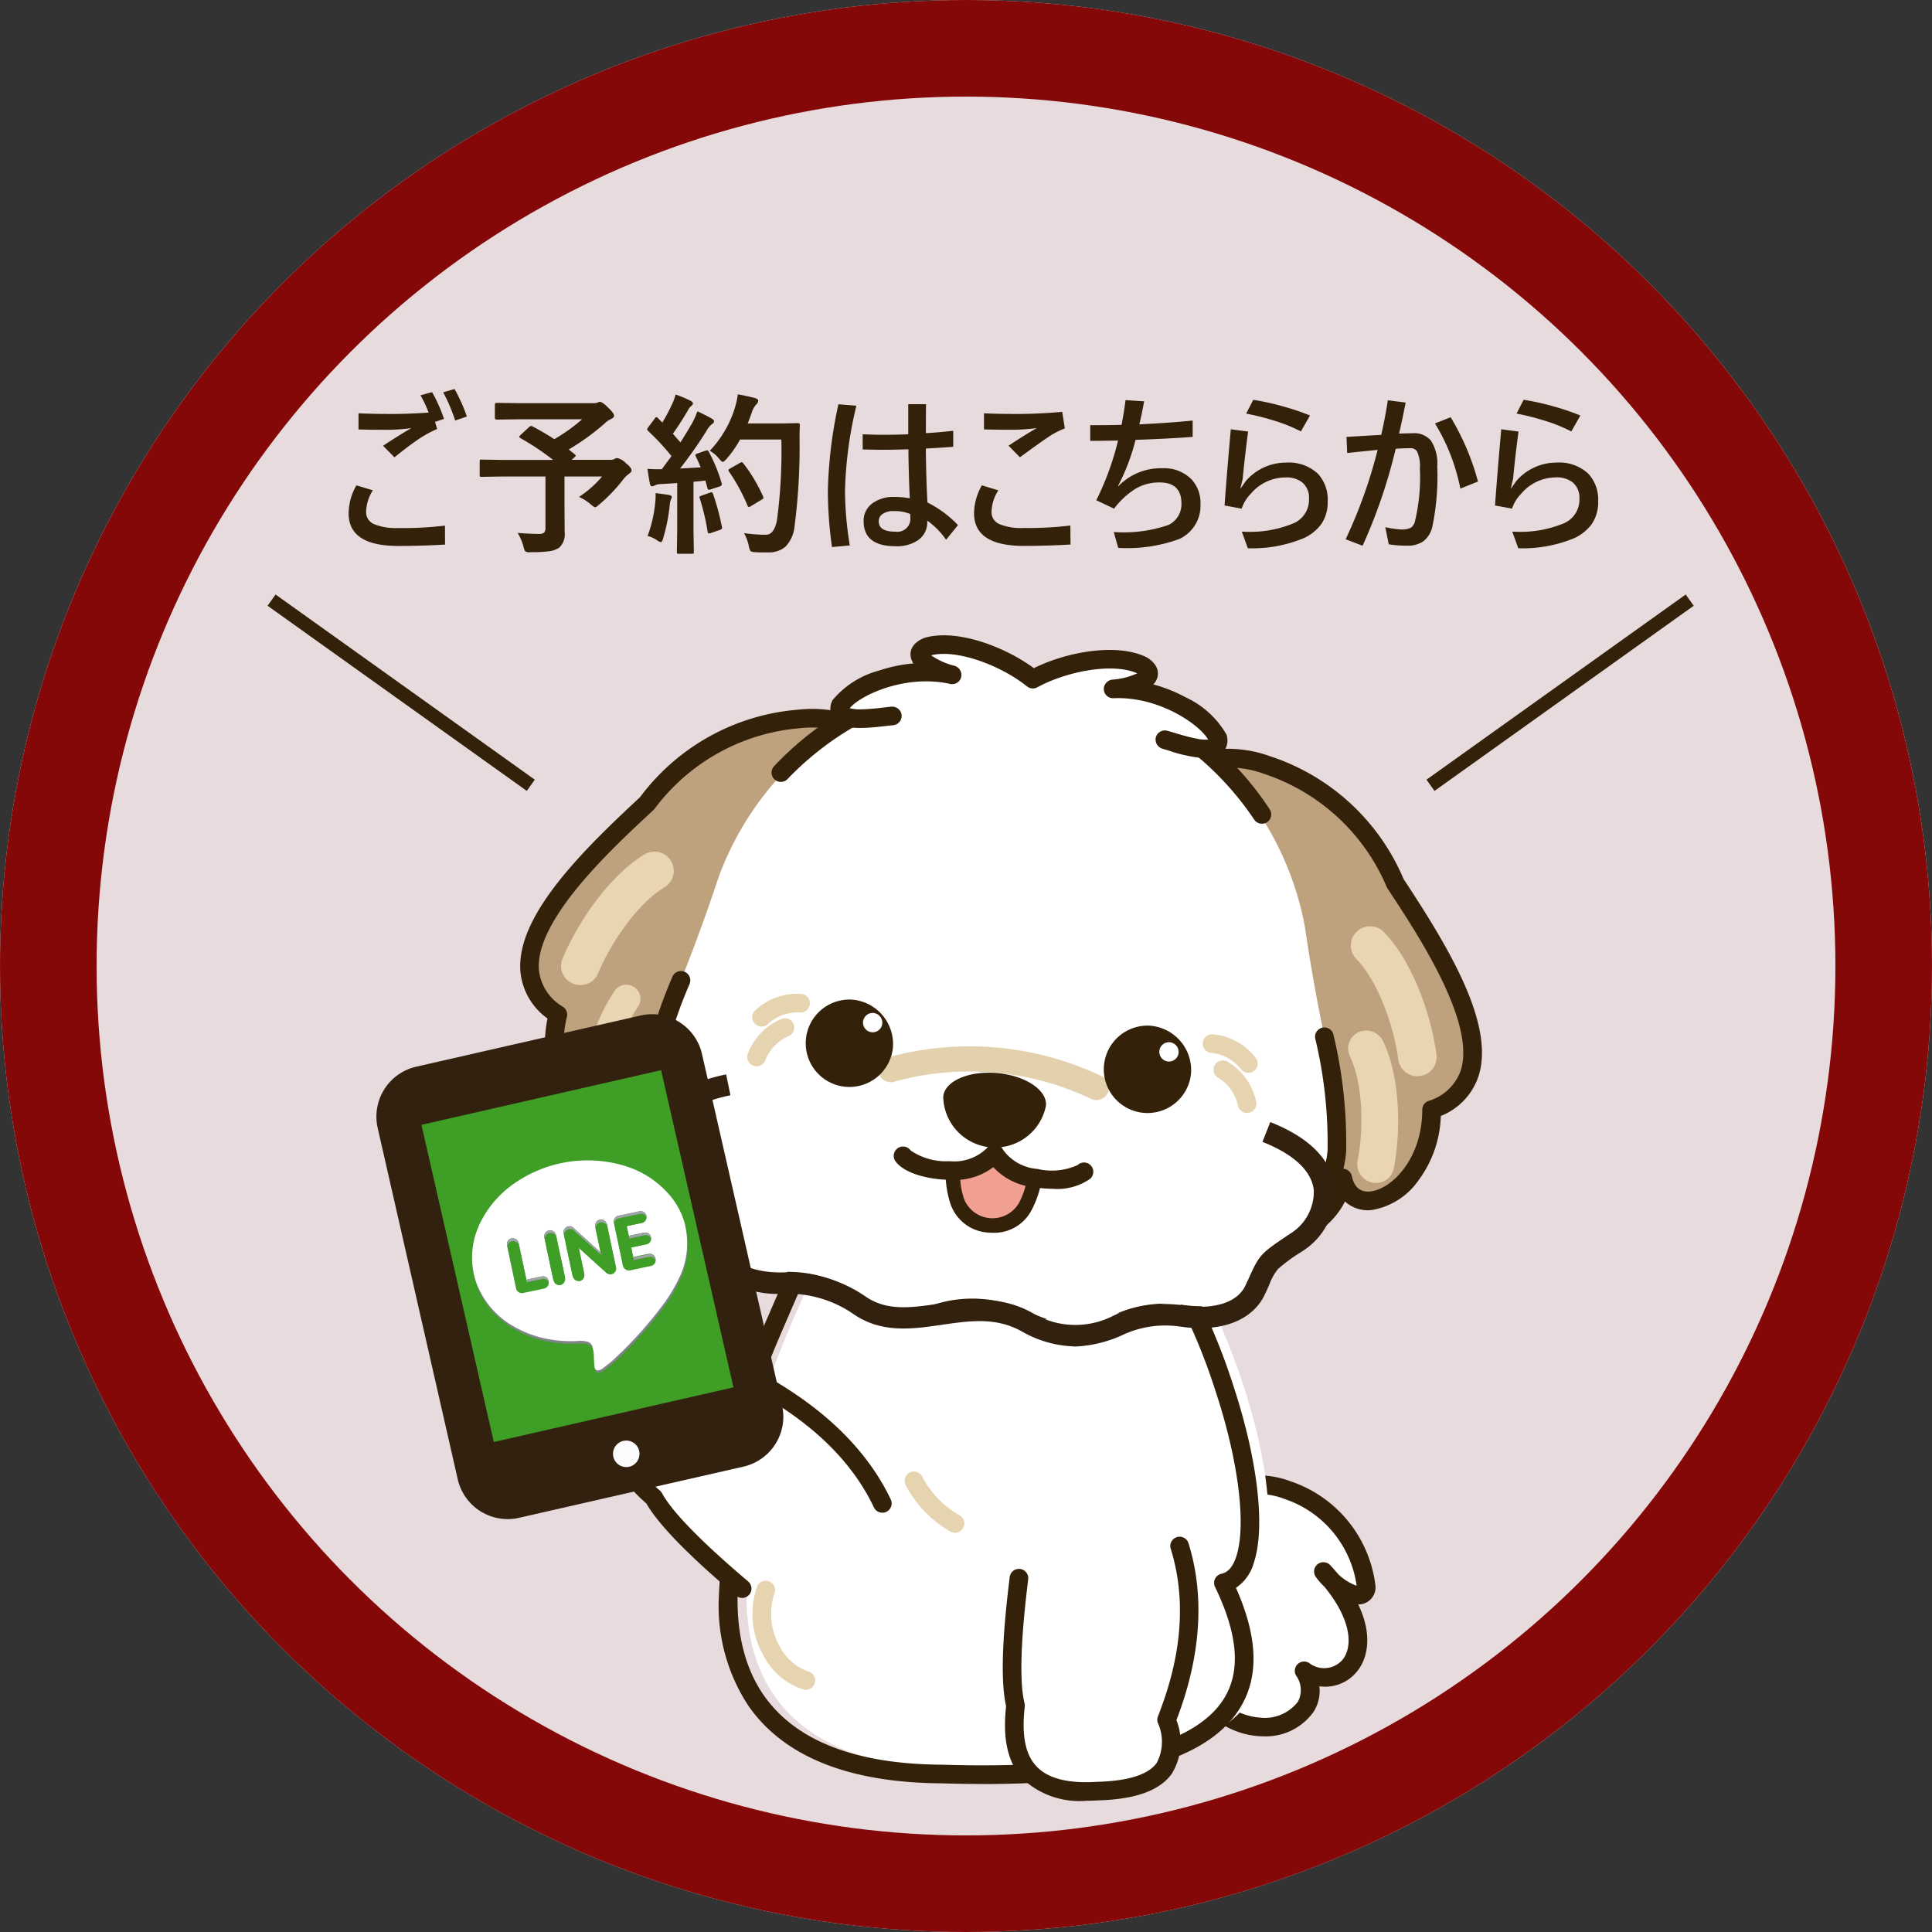 <svg id="reserve" xmlns="http://www.w3.org/2000/svg" xmlns:xlink="http://www.w3.org/1999/xlink" width="140" height="140" viewBox="0 0 140 140">
  <rect x="0" y="0" width="140" height="140" fill="#333333" stroke="none"/>
  <defs>
    <clipPath id="clip-path">
      <rect id="長方形_1561" data-name="長方形 1561" width="80.11" height="84.46" fill="none"/>
    </clipPath>
  </defs>
  <g id="楕円形_9" data-name="楕円形 9" fill="#e8dbde" stroke="#850808" stroke-width="7">
    <circle cx="70" cy="70" r="70" stroke="none"/>
    <circle cx="70" cy="70" r="66.5" fill="none"/>
  </g>
  <g id="グループ_802" data-name="グループ 802" transform="translate(27.275 41.937)">
    <g id="グループ_797" data-name="グループ 797" transform="translate(0 4.097)" clip-path="url(#clip-path)">
      <path id="パス_4146" data-name="パス 4146" d="M656.495,679.221c3.215-3.215,10.563-.89,11.627,5.731.093,1.788-2.306.21-3.075-.908,5.031,5.381,1.4,9.014-1.4,7.2,2.306,3.913-5.031,6.359-7.617.909" transform="translate(-596.424 -616.205)" fill="#fff"/>
      <path id="パス_4147" data-name="パス 4147" d="M653.93,689.252q-.137,0-.275-.007a5.816,5.816,0,0,1-4.985-3.544.675.675,0,0,1,1.219-.578,4.466,4.466,0,0,0,3.834,2.775,3.013,3.013,0,0,0,2.722-1.149,1.789,1.789,0,0,0-.13-1.9.675.675,0,0,1,.949-.908,1.764,1.764,0,0,0,2.4-.216c.8-.957.665-2.933-1.306-5.322a4.831,4.831,0,0,1-.62-.712.675.675,0,0,1,1.049-.843q.31.332.58.656a3.788,3.788,0,0,0,1.33.836c0-.016,0-.034,0-.054a7.766,7.766,0,0,0-5.2-6.226,5.159,5.159,0,0,0-5.277.9.675.675,0,0,1-.954-.954,6.488,6.488,0,0,1,6.647-1.233,9.113,9.113,0,0,1,6.123,7.334.647.647,0,0,1,.008.072,1.238,1.238,0,0,1-1.226,1.516h0c1.05,2.176.713,3.907-.114,4.893a2.953,2.953,0,0,1-2.7,1.038,2.825,2.825,0,0,1-.4,1.821,4.242,4.242,0,0,1-3.67,1.805" transform="translate(-589.672 -609.467)" fill="#342109"/>
      <path id="パス_4148" data-name="パス 4148" d="M302.624,431.51c-3.493,10.388-8.483,16.851-5.614,21.006-4.023,10.974-2.245,21.583,13.6,21.7,22.533.7,24.077-6.348,20.459-13.85,4.616-.923.584-19.342-8.273-29.152" transform="translate(-268.355 -392.031)" fill="#fff"/>
      <path id="パス_4149" data-name="パス 4149" d="M292.219,471.857q-1.467,0-3.049-.049c-6.709-.05-11.405-1.945-13.961-5.633a13.172,13.172,0,0,1-2.133-7.81,27.533,27.533,0,0,1,1.761-8.846c-1.864-3.1-.124-7.1,2.254-12.581,1.109-2.553,2.365-5.446,3.468-8.725a.675.675,0,0,1,1.279.43c-1.121,3.334-2.39,6.255-3.509,8.832-2.282,5.255-3.931,9.051-2.189,11.575a.674.674,0,0,1,.078.615c-2.412,6.578-2.376,12.167.1,15.74,2.292,3.307,6.622,5.007,12.87,5.052h.016q1.547.049,2.985.048c9.527,0,15.384-1.593,17.433-4.745,1.3-2,1.105-4.674-.588-8.186a.675.675,0,0,1,.475-.955c.463-.093.82-.509,1.061-1.237.754-2.278.157-7.014-1.522-12.065a42.891,42.891,0,0,0-8.181-14.736.675.675,0,0,1,1-.9,44.274,44.274,0,0,1,8.461,15.215c1.791,5.391,2.374,10.339,1.522,12.915a3.227,3.227,0,0,1-1.3,1.831c1.628,3.664,1.693,6.567.2,8.859-2.339,3.6-8.415,5.36-18.535,5.36" transform="translate(-248.263 -388.616)" fill="#342109"/>
      <path id="パス_4150" data-name="パス 4150" d="M212.33,579.566c-2.458-5.174-7.318-7.811-9.132-8.891-1.714-3.687-4.409-2.637-7.3-.108-4.4,3.565-2.616,6.415-.139,8.565,1.213,2.24,5.425,5.746,6.415,6.606" transform="translate(-175.659 -516.643)" fill="#fff"/>
      <path id="パス_4151" data-name="パス 4151" d="M187.872,564.029q.385-.374.841-.744c2.224-1.943,3.965-2.7,5.479-2.379a4.2,4.2,0,0,1,2.775,2.527l.153.09c1.993,1.171,6.659,3.915,9.069,8.988a.675.675,0,0,1-1.219.579c-2.232-4.7-6.488-7.2-8.534-8.4l-.333-.2a.675.675,0,0,1-.267-.3c-.534-1.149-1.181-1.81-1.923-1.968-1.051-.222-2.465.459-4.32,2.083l-.019.016c-1.594,1.292-2.413,2.553-2.433,3.747s.714,2.4,2.311,3.785a.677.677,0,0,1,.151.188c1.053,1.945,4.741,5.11,5.953,6.15l.311.268a.675.675,0,0,1-.885,1.019l-.306-.263c-1.368-1.174-4.966-4.262-6.2-6.422-1.2-1.052-2.721-2.665-2.686-4.748a5.857,5.857,0,0,1,2.081-4.02" transform="translate(-168.909 -509.876)" fill="#342109"/>
      <path id="パス_4152" data-name="パス 4152" d="M519.116,726.49c1.7,5.471-.178,10.561-.947,12.581,1.237,3.873-1.207,5.072-5.046,5.169-5.65.356-6.27-2.948-5.9-6.207-.625-2.469.1-7.9.245-9.206" transform="translate(-460.904 -660.48)" fill="#fff"/>
      <path id="パス_4153" data-name="パス 4153" d="M505.6,738.186a6.044,6.044,0,0,1-4.556-1.552c-1.436-1.509-1.408-3.728-1.24-5.312-.556-2.426,0-7.133.211-8.924.019-.159.035-.293.047-.4a.675.675,0,1,1,1.341.151c-.012.109-.028.246-.048.407-.187,1.586-.757,6.413-.214,8.557a.677.677,0,0,1,.016.241c-.236,2.1.038,3.484.863,4.35s2.279,1.237,4.328,1.108h.026c2.275-.057,3.736-.519,4.343-1.371a3.289,3.289,0,0,0,.077-2.918.673.673,0,0,1,.012-.445c.708-1.859,2.59-6.8.933-12.14a.675.675,0,1,1,1.289-.4c1.727,5.571-.13,10.823-.879,12.8a4.377,4.377,0,0,1-.334,3.881c-.876,1.232-2.642,1.866-5.4,1.938q-.423.026-.821.026" transform="translate(-454.174 -653.727)" fill="#342109"/>
      <path id="パス_4154" data-name="パス 4154" d="M303.777,762.145a.674.674,0,0,1-.164-.02,4.978,4.978,0,0,1-2.943-2.522,6.058,6.058,0,0,1-.45-4.881.675.675,0,1,1,1.28.427,4.74,4.74,0,0,0,.353,3.8,3.737,3.737,0,0,0,2.087,1.862.675.675,0,0,1-.163,1.329" transform="translate(-272.653 -685.727)" fill="#e6d3b0"/>
      <path id="パス_4155" data-name="パス 4155" d="M425.047,671.6a.67.67,0,0,1-.339-.092,8.3,8.3,0,0,1-3.246-3.382.675.675,0,1,1,1.245-.519,6.939,6.939,0,0,0,2.681,2.736.675.675,0,0,1-.34,1.258" transform="translate(-383.12 -606.566)" fill="#e6d3b0"/>
      <path id="パス_4156" data-name="パス 4156" d="M148.677,69.035c-4.45-5.044-14.156-2.084-18.044,3.559-4.768,4.417-12.137,11.447-6.456,15.3-1.413,5.77,3.476,9.687,5.08,6.338-.5,4.526,6.642,9.405,10.782-.15" transform="translate(-111.022 -60.413)" fill="#bea27e"/>
      <path id="パス_4157" data-name="パス 4157" d="M127.905,93.467a4.873,4.873,0,0,1-1.931-.122,5.8,5.8,0,0,1-4.033-4.24,2.441,2.441,0,0,1-2.067.125,5.17,5.17,0,0,1-2.754-2.906,8.224,8.224,0,0,1-.447-4.887,4.705,4.705,0,0,1-1.967-3.431c-.3-3.932,4.306-8.564,8.664-12.6A15.858,15.858,0,0,1,134.9,59.052a9.032,9.032,0,0,1,7.532,2.79.675.675,0,0,1-1.012.893,7.731,7.731,0,0,0-6.439-2.336,14.634,14.634,0,0,0-10.544,5.831.671.671,0,0,1-.1.112c-2.993,2.773-8.564,7.933-8.29,11.563a3.526,3.526,0,0,0,1.755,2.689.675.675,0,0,1,.276.719c-.848,3.46.79,6.127,2.246,6.648a1.172,1.172,0,0,0,1.57-.762.675.675,0,0,1,1.279.366,4.385,4.385,0,0,0,3.143,4.476c2.391.636,4.705-1.175,6.349-4.97a.675.675,0,0,1,1.238.536,10.982,10.982,0,0,1-3.757,4.991,5.469,5.469,0,0,1-2.246.868" transform="translate(-104.272 -53.666)" fill="#342109"/>
      <path id="パス_4158" data-name="パス 4158" d="M628.939,99.437c5.521-3.842,14.246,1.339,16.682,7.744,3.582,5.423,9.069,14,2.634,16.4,0,5.94-5.678,8.583-6.44,4.95-.585,4.517-8.686,7.558-10.438-2.707" transform="translate(-571.792 -89.206)" fill="#bea27e"/>
      <path id="パス_4159" data-name="パス 4159" d="M629.208,126.589a5.246,5.246,0,0,1-2.783-1.618,10.982,10.982,0,0,1-2.464-5.74.675.675,0,0,1,1.33-.227c.7,4.076,2.513,6.384,4.987,6.336a4.386,4.386,0,0,0,4.117-3.6.675.675,0,0,1,1.329-.052c.171.814.623,1.188,1.344,1.113,1.538-.16,3.762-2.362,3.761-5.924a.674.674,0,0,1,.439-.632,3.526,3.526,0,0,0,2.343-2.195c1.129-3.461-3.057-9.8-5.3-13.2a.683.683,0,0,1-.068-.132,14.636,14.636,0,0,0-8.856-8.169,7.732,7.732,0,0,0-6.81.739.675.675,0,0,1-.771-1.108,9.03,9.03,0,0,1,7.979-.921,15.857,15.857,0,0,1,9.692,8.908c3.274,4.96,6.644,10.553,5.422,14.3a4.705,4.705,0,0,1-2.726,2.866,8.224,8.224,0,0,1-1.6,4.64,5.17,5.17,0,0,1-3.365,2.169,2.441,2.441,0,0,1-1.978-.613,5.8,5.8,0,0,1-4.924,3.16,4.947,4.947,0,0,1-1.1-.1" transform="translate(-565.041 -82.499)" fill="#342109"/>
      <path id="パス_4160" data-name="パス 4160" d="M265.933,59.368q-.819-3.916-1.4-7.886a22.1,22.1,0,0,0-42.493-3.718q-1.258,3.807-2.744,7.523a32.952,32.952,0,0,0-2.324,7.99c-.653,7.459,9.979,14.483,23.748,15.687S266.182,75.1,266.834,67.64a32.959,32.959,0,0,0-.9-8.273" transform="translate(-197.235 -30.258)" fill="#fff"/>
      <path id="パス_4161" data-name="パス 4161" d="M350.843,37.147a.674.674,0,0,1-.566-.306,21.769,21.769,0,0,0-33.786-2.956.675.675,0,1,1-.985-.922,22.544,22.544,0,0,1,8.311-5.582,23.431,23.431,0,0,1,20.376,1.783,22.544,22.544,0,0,1,7.215,6.941.675.675,0,0,1-.565,1.043" transform="translate(-286.673 -23.491)" fill="#342109"/>
      <path id="パス_4162" data-name="パス 4162" d="M238.008,293.255c-1.348,0-2.717-.06-4.1-.18-6.769-.592-13.017-2.584-17.595-5.607-4.7-3.106-7.1-6.945-6.766-10.811a33.675,33.675,0,0,1,2.37-8.182.675.675,0,1,1,1.253.5,32.422,32.422,0,0,0-2.278,7.8c-.293,3.35,1.9,6.747,6.166,9.567,4.393,2.9,10.42,4.816,16.969,5.389s12.816-.266,17.647-2.361c4.694-2.036,7.44-5,7.734-8.351a32.421,32.421,0,0,0-.889-8.076.675.675,0,1,1,1.321-.276,33.672,33.672,0,0,1,.913,8.47c-.338,3.866-3.371,7.229-8.541,9.472a36.188,36.188,0,0,1-14.2,2.647" transform="translate(-190.481 -243.694)" fill="#342109"/>
      <path id="パス_4163" data-name="パス 4163" d="M230.68,349.576c-6.158,1.257-5.644,5.363-3.612,7.42a9.4,9.4,0,0,1,2.446,4.1c.428,1.572,2.063,2.936,5.227,2.848a9.172,9.172,0,0,1,5.4,1.576,7.141,7.141,0,0,0,5.834.68,9.166,9.166,0,0,1,6.374.588c2.668,1.261,4.535,1.182,5.66.58a8.96,8.96,0,0,1,5.542-1.042c2.957.442,4.678-.533,5.315-1.9.989-2.118.643-1.86,2.985-3.443,2.417-1.634,3.744-5.661-2.177-8" transform="translate(-205.182 -317.813)" fill="#fff"/>
      <path id="パス_4164" data-name="パス 4164" d="M248.047,369.885a8.076,8.076,0,0,1-3.791-1.063l-.022-.012c-1.876-1.064-3.791-.785-5.819-.491-2.156.313-4.386.637-6.447-.812a8.333,8.333,0,0,0-4.94-1.44,7.288,7.288,0,0,1-4.065-.915,4.221,4.221,0,0,1-1.929-2.5,8.672,8.672,0,0,0-2.25-3.76,4.984,4.984,0,0,1-1.425-4.88c.4-1.328,1.674-3.072,5.432-3.84l.309,1.513c-2.385.487-3.859,1.447-4.263,2.775a3.545,3.545,0,0,0,1.046,3.345,10.216,10.216,0,0,1,2.642,4.44c.407,1.494,2.075,2.347,4.46,2.279a9.9,9.9,0,0,1,5.856,1.709l.012.008c1.56,1.1,3.312.845,5.342.551,2.09-.3,4.458-.647,6.791.669a6.014,6.014,0,0,0,5.9.181,8.791,8.791,0,0,1,5.053-.727c2.23.331,3.909-.215,4.491-1.461.12-.258.221-.481.309-.675.71-1.571.87-1.68,2.829-3l.114-.077a3.564,3.564,0,0,0,1.692-3.138c-.153-1.391-1.439-2.6-3.72-3.5l.567-1.437c3.6,1.42,4.535,3.378,4.688,4.77a5.068,5.068,0,0,1-2.362,4.586l-.114.077a11.735,11.735,0,0,0-1.647,1.211,3.8,3.8,0,0,0-.64,1.149c-.09.2-.193.428-.317.693-.888,1.9-3.179,2.775-6.129,2.334l-.02,0a7.3,7.3,0,0,0-4.244.648,9.2,9.2,0,0,1-3.391.8" transform="translate(-197.446 -318.352)" fill="#32210f"/>
      <path id="パス_4165" data-name="パス 4165" d="M416.174,331.592a.906.906,0,0,1-.443-.116,20.525,20.525,0,0,0-14.143-1.237.911.911,0,1,1-.6-1.72,22.283,22.283,0,0,1,15.631,1.367.911.911,0,0,1-.445,1.706" transform="translate(-363.998 -297.908)" fill="#e3d1ad"/>
      <path id="パス_4166" data-name="パス 4166" d="M586.378,314.813a3.167,3.167,0,1,1-2.942-3.492,3.23,3.23,0,0,1,2.942,3.492" transform="translate(-527.35 -283.028)" fill="#342109"/>
      <path id="パス_4167" data-name="パス 4167" d="M348.648,294.014a3.167,3.167,0,1,1-2.942-3.491,3.23,3.23,0,0,1,2.942,3.491" transform="translate(-311.22 -264.119)" fill="#342109"/>
      <path id="パス_4168" data-name="パス 4168" d="M303.847,287.026a.673.673,0,0,1-.472.105,3.143,3.143,0,0,0-2.239.818.675.675,0,1,1-.929-.978,4.412,4.412,0,0,1,3.366-1.175.675.675,0,0,1,.274,1.23" transform="translate(-272.738 -259.801)" fill="#e6d3b0"/>
      <path id="パス_4169" data-name="パス 4169" d="M296.821,308.747a.675.675,0,0,1-1.007-.794,4.412,4.412,0,0,1,2.5-2.547.675.675,0,0,1,.415,1.284,3.142,3.142,0,0,0-1.644,1.727.672.672,0,0,1-.26.33" transform="translate(-268.898 -277.627)" fill="#e6d3b0"/>
      <path id="パス_4170" data-name="パス 4170" d="M659.333,319.5a.675.675,0,0,1,.37-1.243,4.413,4.413,0,0,1,3.141,1.688.675.675,0,1,1-1.071.82,3.143,3.143,0,0,0-2.084-1.159.67.67,0,0,1-.356-.106" transform="translate(-599.141 -289.343)" fill="#e6d3b0"/>
      <path id="パス_4171" data-name="パス 4171" d="M670.145,342.989a.673.673,0,0,1-.3-.439,3.144,3.144,0,0,0-1.353-1.963.675.675,0,1,1,.611-1.2,4.415,4.415,0,0,1,2.066,2.906.675.675,0,0,1-1.025.7" transform="translate(-607.417 -308.481)" fill="#e6d3b0"/>
      <path id="パス_4172" data-name="パス 4172" d="M465.857,414.786c-.151,1.724-.785,4.325-3.355,4.1-2.6-.227-2.742-2.9-2.591-4.621l2.449-.266.6-.283.571.393Z" transform="translate(-418.085 -376.126)" fill="#f19f90"/>
      <path id="パス_4173" data-name="パス 4173" d="M457.547,414.167q-.171,0-.348-.015a3.075,3.075,0,0,1-2.773-2.088,7.164,7.164,0,0,1-.3-3.1.526.526,0,0,1,.467-.477l2.361-.256.518-.245a.525.525,0,0,1,.522.042l.5.345,2.247.653a.526.526,0,0,1,.377.551,7.1,7.1,0,0,1-.842,3,3.047,3.047,0,0,1-2.734,1.59m-2.4-4.685a5.642,5.642,0,0,0,.262,2.212,2.217,2.217,0,0,0,3.967.346,5.69,5.69,0,0,0,.651-2.131l-1.9-.553a.526.526,0,0,1-.151-.072l-.322-.221-.325.154a.524.524,0,0,1-.168.047Z" transform="translate(-412.828 -370.868)" fill="#342109"/>
      <path id="パス_4174" data-name="パス 4174" d="M420.288,398.248l-.116,1.33c.807,1.057,5.092,1.749,6.589-.157l.125-1.423" transform="translate(-381.995 -361.835)" fill="#fff"/>
      <path id="パス_4175" data-name="パス 4175" d="M493.234,397.366l-.13,1.484c1.143,2.137,5.483,2.2,6.461,1.3l.138-1.576" transform="translate(-448.3 -361.261)" fill="#fff"/>
      <path id="パス_4176" data-name="パス 4176" d="M416.818,408.779h-.055c-1.394-.01-3.2-.422-3.877-1.306a.675.675,0,1,1,1.072-.819,4.534,4.534,0,0,0,2.813.776,3.393,3.393,0,0,0,2.708-.94.675.675,0,1,1,1.061.833,4.583,4.583,0,0,1-3.723,1.456" transform="translate(-375.244 -369.32)" fill="#342109"/>
      <path id="パス_4177" data-name="パス 4177" d="M490.591,409.463a8.3,8.3,0,0,1-1.365-.113,4.611,4.611,0,0,1-3.468-2.09.675.675,0,0,1,1.19-.636,3.389,3.389,0,0,0,2.5,1.4,4.535,4.535,0,0,0,2.906-.276.675.675,0,1,1,.914.993,4.163,4.163,0,0,1-2.68.726" transform="translate(-441.548 -369.353)" fill="#342109"/>
      <path id="パス_4178" data-name="パス 4178" d="M459.447,351.2a3.758,3.758,0,0,1-7.445-.651c.1-1.124,1.845-1.889,3.9-1.71s3.643,1.237,3.545,2.361" transform="translate(-410.928 -317.115)" fill="#342109"/>
      <path id="パス_4179" data-name="パス 4179" d="M393.045,14.336c1.272.358,4.094,1.376,3.835-.129h0c-.546-1.33-3.853-3.67-7.479-3.558,0,0-.005-.005,0-.006,1.385-.139,3.376-.817,2.012-1.691h0c-1.962-.951-5.629-.272-7.929.992h0c-2.045-1.644-5.538-2.95-7.636-2.354h0c-1.5.623.348,1.638,1.688,2.015,0,0,0,.006,0,.005-3.552-.74-7.215.99-7.983,2.205h0c-.516,1.437,2.439.925,3.754.793" transform="translate(-335.912 -6.767)" fill="#fff"/>
      <path id="パス_4180" data-name="パス 4180" d="M389.275,8.915a10.443,10.443,0,0,1-2.7-.563c-.155-.046-.3-.09-.429-.126a.7.7,0,0,1-.5-.818.675.675,0,0,1,.838-.488c.142.04.3.088.477.14.489.146,1.1.327,1.632.428a2.883,2.883,0,0,0,.844.068,0,0,0,0,0,0-.005c-.625-1.084-3.561-3.138-6.859-2.991a.673.673,0,0,1-.7-.658.693.693,0,0,1,.643-.69,5.225,5.225,0,0,0,1.773-.451,0,0,0,0,0,0-.006c-1.783-.795-5.152-.128-7.231,1.015a.674.674,0,0,1-.748-.065c-1.848-1.486-5.05-2.728-6.945-2.255a0,0,0,0,0,0,.006,5.223,5.223,0,0,0,1.667.751.694.694,0,0,1,.514.792.675.675,0,0,1-.808.525c-3.221-.715-6.471.8-7.274,1.755a0,0,0,0,0,0,.006,2.881,2.881,0,0,0,.843.08c.545-.006,1.175-.079,1.681-.138.17-.02.327-.038.468-.052a.691.691,0,0,1,.753.523.675.675,0,0,1-.591.817c-.141.014-.3.033-.473.053-1.792.208-3.212.305-3.83-.473a1.268,1.268,0,0,1-.153-1.272.675.675,0,0,1,.064-.132,6.583,6.583,0,0,1,3.348-2.131,11.081,11.081,0,0,1,2.5-.523,0,0,0,0,0,0-.005,1.187,1.187,0,0,1-.206-.577c-.021-.308.076-.88.969-1.252a.7.7,0,0,1,.077-.027c2.263-.643,5.685.586,7.89,2.206h0c2.452-1.212,6.034-1.828,8.152-.8a.7.7,0,0,1,.072.04c.815.522.811,1.1.737,1.4a1.19,1.19,0,0,1-.3.533,0,0,0,0,0,0,.005,11.081,11.081,0,0,1,2.367.949,6.585,6.585,0,0,1,2.927,2.679.671.671,0,0,1,.041.142,1.267,1.267,0,0,1-.372,1.226,1.674,1.674,0,0,1-1.155.364" transform="translate(-329.168 0.001)" fill="#342109"/>
      <path id="パス_4181" data-name="パス 4181" d="M376.908,58.932" transform="translate(-342.661 -53.577)" fill="#342109"/>
      <path id="パス_4182" data-name="パス 4182" d="M147.278,180.719a1.388,1.388,0,0,1,.093-.721c1.068-2.586,3.407-6.067,6.016-7.6A1.395,1.395,0,0,1,154.8,174.8c-1.963,1.153-3.926,4.022-4.851,6.259a1.4,1.4,0,0,1-2.672-.344" transform="translate(-133.884 -156.559)" fill="#ead5b2"/>
      <path id="パス_4183" data-name="パス 4183" d="M166.427,286.323a1.02,1.02,0,0,1-.12-.52,12.612,12.612,0,0,1,2.205-6.771,1.025,1.025,0,0,1,1.587,1.3,10.539,10.539,0,0,0-1.744,5.55,1.025,1.025,0,0,1-1.928.444" transform="translate(-151.195 -253.336)" fill="#ead5b2"/>
      <path id="パス_4184" data-name="パス 4184" d="M783.05,241.894a1.392,1.392,0,0,0,.1-.72c-.358-2.775-1.71-6.744-3.831-8.9a1.395,1.395,0,0,0-1.99,1.955c1.6,1.625,2.744,4.905,3.054,7.306a1.4,1.4,0,0,0,2.669.363" transform="translate(-706.334 -210.786)" fill="#ead5b2"/>
      <path id="パス_4185" data-name="パス 4185" d="M777.982,325.847a1.287,1.287,0,0,0,.307-.615c.517-2.606.5-6.6-.772-9.227a1.358,1.358,0,0,0-1.783-.653,1.306,1.306,0,0,0-.614,1.764c.954,1.973,1,5.288.553,7.543a1.364,1.364,0,0,0,1.051,1.586,1.311,1.311,0,0,0,1.259-.4" transform="translate(-704.568 -286.588)" fill="#ead5b2"/>
      <path id="パス_4186" data-name="パス 4186" d="M625.833,325.313a.7.7,0,1,1-.648-.769.712.712,0,0,1,.648.769" transform="translate(-567.702 -295.054)" fill="#fff"/>
      <path id="パス_4187" data-name="パス 4187" d="M389.516,301.969a.7.7,0,1,1-.648-.769.712.712,0,0,1,.648.769" transform="translate(-352.857 -273.83)" fill="#fff"/>
    </g>
    <g id="グループ_799" data-name="グループ 799" clip-path="url(#clip-path)">
      <path id="パス_4188" data-name="パス 4188" d="M19.144,347.412,2.888,351.119a3.712,3.712,0,0,0-2.794,4.445l5.8,25.451a3.712,3.712,0,0,0,4.445,2.794L26.6,380.1a3.713,3.713,0,0,0,2.795-4.445l-5.8-25.451a3.713,3.713,0,0,0-4.446-2.794" transform="translate(0 -315.76)" fill="#32210f"/>
      <path id="パス_4189" data-name="パス 4189" d="M189.863,689.222a.96.96,0,1,1,.723-1.15.961.961,0,0,1-.723,1.15" transform="translate(-171.544 -624.873)" fill="#fbfafc"/>
      <rect id="長方形_1562" data-name="長方形 1562" width="17.812" height="23.575" transform="translate(3.265 39.572) rotate(-12.848)" fill="#3e9e26"/>
    </g>
    <g id="グループ_801" data-name="グループ 801" clip-path="url(#clip-path)">
      <path id="パス_4190" data-name="パス 4190" d="M92.128,470.644a5.7,5.7,0,0,1-.382,3.74,11.525,11.525,0,0,1-1.267,2.109,29.165,29.165,0,0,1-3.5,3.879c-.261.245-.552.456-.834.677a.623.623,0,0,1-.225.109c-.2.052-.328-.028-.355-.276-.026-.231-.031-.464-.04-.7a2.643,2.643,0,0,0-.123-.771.49.49,0,0,0-.352-.312,1.928,1.928,0,0,0-.686-.053,8.752,8.752,0,0,1-2.086-.126,7.7,7.7,0,0,1-2.383-.83,6.126,6.126,0,0,1-2.735-2.881,5.155,5.155,0,0,1-.408-1.407,5.693,5.693,0,0,1,.56-3.369,7.443,7.443,0,0,1,2.376-2.757,9.287,9.287,0,0,1,7.923-1.363,6.921,6.921,0,0,1,3.3,2.05,5.318,5.318,0,0,1,1.224,2.277m-7.7,1.657,1.962,1.784a.428.428,0,0,0,.721-.428l-.64-3.023a.621.621,0,0,0-.018-.073.431.431,0,0,0-.348-.31.394.394,0,0,0-.413.178.5.5,0,0,0-.059.4l.354,1.675.029.137c-.04-.033-.062-.049-.082-.067l-1.272-1.157-.607-.554a.42.42,0,0,0-.469-.1.394.394,0,0,0-.257.35.831.831,0,0,0,.019.233q.308,1.47.622,2.939a.763.763,0,0,0,.074.211.429.429,0,0,0,.511.2.457.457,0,0,0,.269-.5c-.075-.369-.156-.737-.234-1.106Zm3.469-1.579L88,470.7c.338-.071.676-.141,1.014-.215a.417.417,0,0,0,.308-.5h0a.412.412,0,0,0-.474-.339l-.012,0q-.776.162-1.551.328a.406.406,0,0,0-.308.484l.667,3.15a.416.416,0,0,0,.483.327q.776-.162,1.551-.328a.423.423,0,0,0,.308-.489.406.406,0,0,0-.449-.358l-.02,0c-.344.066-.683.141-1.025.213l-.116.024-.151-.713.109-.023.993-.21a.422.422,0,0,0,.332-.49.409.409,0,0,0-.45-.363l-.04.006c-.335.065-.669.139-1,.209l-.117.025Zm-7.257,3.911-.029-.137-.537-2.539a.431.431,0,0,0-.5-.352l-.035.007a.426.426,0,0,0-.3.523l0,.012.647,3.056a.6.6,0,0,0,.019.073.424.424,0,0,0,.47.3c.525-.108,1.049-.218,1.572-.333a.432.432,0,0,0,.293-.537.415.415,0,0,0-.021-.057.408.408,0,0,0-.487-.242c-.36.071-.721.15-1.1.229Zm2.471-1.706-.323-1.527a.455.455,0,0,0-.374-.374.435.435,0,0,0-.465.561q.315,1.518.642,3.033a.586.586,0,0,0,.1.22.425.425,0,0,0,.5.132.46.46,0,0,0,.247-.506c-.1-.514-.212-1.026-.321-1.539Z" transform="translate(-69.725 -423.624)" fill="#81848b" fill-rule="evenodd"/>
      <path id="パス_4191" data-name="パス 4191" d="M91.694,468.591a5.705,5.705,0,0,1-.382,3.74,11.528,11.528,0,0,1-1.267,2.109,29.155,29.155,0,0,1-3.5,3.879c-.261.245-.552.456-.834.677a.621.621,0,0,1-.225.109c-.2.052-.328-.028-.355-.276-.026-.231-.031-.464-.04-.7a2.642,2.642,0,0,0-.123-.771.49.49,0,0,0-.352-.312,1.935,1.935,0,0,0-.686-.053,8.734,8.734,0,0,1-2.086-.125,7.7,7.7,0,0,1-2.382-.83,6.126,6.126,0,0,1-2.734-2.88,5.151,5.151,0,0,1-.408-1.407,5.692,5.692,0,0,1,.56-3.369,7.443,7.443,0,0,1,2.376-2.757,9.287,9.287,0,0,1,7.923-1.363,6.919,6.919,0,0,1,3.3,2.05,5.318,5.318,0,0,1,1.224,2.276m-7.7,1.657,1.962,1.784a.428.428,0,0,0,.721-.428l-.64-3.024a.643.643,0,0,0-.018-.073.431.431,0,0,0-.348-.31.394.394,0,0,0-.413.178.5.5,0,0,0-.059.4l.354,1.675.029.137c-.04-.033-.062-.049-.081-.067l-1.272-1.158-.607-.554a.42.42,0,0,0-.469-.1.394.394,0,0,0-.257.35.828.828,0,0,0,.019.233q.308,1.471.622,2.939a.766.766,0,0,0,.074.211.428.428,0,0,0,.511.2.457.457,0,0,0,.269-.5c-.075-.369-.156-.737-.234-1.106Zm3.469-1.578.107-.023c.338-.071.676-.141,1.013-.214a.418.418,0,0,0,.308-.5h0a.412.412,0,0,0-.474-.339l-.012,0q-.776.162-1.551.328a.406.406,0,0,0-.308.484h0l.667,3.15a.416.416,0,0,0,.483.327q.776-.162,1.551-.328a.423.423,0,0,0,.308-.489.406.406,0,0,0-.449-.359l-.02,0c-.344.066-.683.141-1.025.213l-.116.025-.152-.716.108-.023.993-.21a.422.422,0,0,0,.331-.489.409.409,0,0,0-.45-.363l-.04.006c-.335.065-.669.139-1,.209l-.117.025ZM80.2,472.58l-.029-.137-.537-2.539a.431.431,0,0,0-.5-.352l-.035.007a.426.426,0,0,0-.3.523l0,.012.647,3.056a.592.592,0,0,0,.019.073.424.424,0,0,0,.47.3c.525-.108,1.049-.217,1.572-.333a.432.432,0,0,0,.293-.537.425.425,0,0,0-.021-.057.408.408,0,0,0-.487-.242c-.36.071-.721.15-1.1.229Zm2.471-1.706-.323-1.527a.455.455,0,0,0-.374-.374.435.435,0,0,0-.465.561q.315,1.518.642,3.033a.583.583,0,0,0,.1.22.425.425,0,0,0,.5.132.461.461,0,0,0,.247-.507c-.1-.513-.212-1.026-.321-1.539Z" transform="translate(-69.33 -421.759)" fill="#fff" fill-rule="evenodd"/>
      <path id="パス_4192" data-name="パス 4192" d="M150.424,513.331l.161.762c.077.362.155.724.23,1.086a.452.452,0,0,1-.271.5.429.429,0,0,1-.51-.19.737.737,0,0,1-.073-.207q-.308-1.442-.611-2.885a.8.8,0,0,1-.018-.229.392.392,0,0,1,.258-.345.424.424,0,0,1,.468.1l.6.542,1.267,1.133c.02.018.041.033.081.066l-.029-.137-.348-1.644a.481.481,0,0,1,.06-.393.4.4,0,0,1,.413-.176.425.425,0,0,1,.347.3.653.653,0,0,1,.017.071l.628,2.969a.429.429,0,0,1-.722.424Z" transform="translate(-135.763 -464.844)" fill="#3e9e26" fill-rule="evenodd"/>
      <path id="パス_4193" data-name="パス 4193" d="M190.3,505.7l.148.7.117-.025c.334-.071.668-.144,1-.209a.4.4,0,0,1,.482.308.4.4,0,0,1,.007.04.42.42,0,0,1-.334.483l-.993.21-.109.023.148.7.116-.025c.342-.073.682-.147,1.025-.213a.4.4,0,0,1,.464.328c0,.007,0,.014,0,.021a.42.42,0,0,1-.31.482q-.774.167-1.551.328a.412.412,0,0,1-.482-.319l-.654-3.092a.4.4,0,0,1,.309-.476q.776-.167,1.551-.328a.408.408,0,0,1,.482.317l0,.012a.413.413,0,0,1-.31.495c-.337.074-.676.143-1.014.215Z" transform="translate(-172.17 -458.777)" fill="#3e9e26" fill-rule="evenodd"/>
      <path id="パス_4194" data-name="パス 4194" d="M105.578,529.165c.375-.079.736-.158,1.1-.232a.407.407,0,0,1,.485.236.427.427,0,0,1-.273.585c-.523.116-1.047.225-1.572.333a.42.42,0,0,1-.468-.289c-.005-.024-.013-.048-.018-.072l-.635-3a.42.42,0,0,1,.281-.523l.015,0a.427.427,0,0,1,.523.3c0,.011.006.023.008.034l.528,2.493Z" transform="translate(-94.71 -478.373)" fill="#3e9e26" fill-rule="evenodd"/>
      <path id="パス_4195" data-name="パス 4195" d="M135.114,521.74l.32,1.51a.455.455,0,0,1-.248.5.427.427,0,0,1-.5-.128.564.564,0,0,1-.1-.216q-.32-1.488-.63-2.979a.433.433,0,0,1,.467-.553.446.446,0,0,1,.373.367q.159.751.316,1.5" transform="translate(-121.77 -472.634)" fill="#3e9e26" fill-rule="evenodd"/>
      <path id="パス_4196" data-name="パス 4196" d="M106.7,528.917c-.362.073-.723.153-1.1.232l-.029-.137-.528-2.493a.427.427,0,0,0-.5-.344l-.035.008a.42.42,0,0,0-.3.512l0,.015.635,3-.6-2.813a.42.42,0,0,1,.281-.523l.015,0a.427.427,0,0,1,.523.3c0,.011.006.023.008.034l.528,2.493.029.137c.375-.079.736-.158,1.1-.232a.406.406,0,0,1,.484.234.38.38,0,0,0-.039-.185.407.407,0,0,0-.484-.236" transform="translate(-94.729 -478.359)" fill="#a2a3a9"/>
      <path id="パス_4197" data-name="パス 4197" d="M163.217,542.43l.085.4-.125-.59Z" transform="translate(-148.35 -492.974)" fill="#a2a3a9"/>
      <path id="パス_4198" data-name="パス 4198" d="M189.7,504.871q.775-.167,1.551-.328a.4.4,0,0,1,.454.237.436.436,0,0,0-.009-.095.408.408,0,0,0-.472-.332l-.012,0q-.777.162-1.551.328a.4.4,0,0,0-.31.477l.04.187a.4.4,0,0,1,.309-.477" transform="translate(-172.141 -458.521)" fill="#a2a3a9"/>
      <path id="パス_4199" data-name="パス 4199" d="M134.376,519.71a.433.433,0,0,0-.467.552q.163.784.33,1.568-.146-.69-.29-1.38a.433.433,0,0,1,.467-.553.446.446,0,0,1,.373.367l.285,1.345-.007-.034-.317-1.5a.446.446,0,0,0-.373-.366" transform="translate(-121.725 -472.485)" fill="#a2a3a9"/>
      <path id="パス_4200" data-name="パス 4200" d="M202.338,521.5c-.335.065-.669.139-1,.209l-.117.025.04.187.117-.025c.334-.071.668-.144,1-.209a.393.393,0,0,1,.456.244.379.379,0,0,0-.007-.083.4.4,0,0,0-.448-.355l-.04.007" transform="translate(-182.934 -474.11)" fill="#a2a3a9"/>
      <path id="パス_4201" data-name="パス 4201" d="M205.986,538.669c-.344.066-.683.141-1.025.213l-.116.024.04.187.116-.025c.342-.073.682-.146,1.025-.213a.387.387,0,0,1,.436.245.391.391,0,0,0-.007-.084.4.4,0,0,0-.447-.351l-.022,0" transform="translate(-186.232 -489.719)" fill="#a2a3a9"/>
      <path id="パス_4202" data-name="パス 4202" d="M152.093,511.258a.4.4,0,0,0-.413.176.481.481,0,0,0-.06.393l.348,1.644.029.137c-.04-.033-.061-.048-.081-.066l-1.267-1.132-.6-.542a.424.424,0,0,0-.468-.1.391.391,0,0,0-.258.344.8.8,0,0,0,.018.229q.3,1.444.611,2.885-.287-1.348-.571-2.7a.8.8,0,0,1-.018-.229.392.392,0,0,1,.258-.344.425.425,0,0,1,.468.1l.6.542,1.267,1.132c.02.018.041.033.081.066l-.029-.137-.348-1.643a.481.481,0,0,1,.06-.393.4.4,0,0,1,.413-.176.424.424,0,0,1,.347.3.3.3,0,0,1,.009.034l-.032-.151a.649.649,0,0,0-.017-.072.425.425,0,0,0-.346-.3" transform="translate(-135.749 -464.797)" fill="#a2a3a9"/>
    </g>
  </g>
  <path id="パス_4955" data-name="パス 4955" d="M7.075-9.858l.153.514a8.435,8.435,0,0,0-1.266.685q-.709.465-1.828,1.37l-.826-.838Q4.5-8.916,5.357-9.405a13.736,13.736,0,0,1-1.7.122q-1.156,0-2.128-.024v-1.174q.874.049,2.415.049,1.247,0,2.666-.1a9.1,9.1,0,0,0-.587-1.254l.838-.226a10.823,10.823,0,0,1,.862,1.938ZM7.662-12l.826-.238a11.878,11.878,0,0,1,.893,1.993l-.85.287A11.555,11.555,0,0,0,7.662-12ZM1.376-5.259,2.568-4.9a3.025,3.025,0,0,0-.489,1.553.942.942,0,0,0,.581.9A4.148,4.148,0,0,0,4.4-2.165a25.117,25.117,0,0,0,3.394-.177L7.8-.967q-1.706.1-3.382.1Q.813-.863.813-3.229A4.156,4.156,0,0,1,1.376-5.259ZM14.138-9.534q.9.483,1.578.929a12.526,12.526,0,0,0,2.018-1.443h-4.47l-1.731.024q-.122,0-.122-.135v-.936q0-.141.122-.141l1.731.024H18.51a.981.981,0,0,0,.324-.037.521.521,0,0,1,.177-.061q.19,0,.587.4.453.428.452.605,0,.147-.226.238a1.668,1.668,0,0,0-.465.33,17.063,17.063,0,0,1-2.593,1.877l.44.361q.067.061.067.092t-.1.122l-.2.177H19.8a.526.526,0,0,0,.287-.067.381.381,0,0,1,.19-.061,1.254,1.254,0,0,1,.624.367q.416.33.416.526,0,.116-.177.238a2.176,2.176,0,0,0-.465.465,11.765,11.765,0,0,1-1.712,1.779q-.208.19-.287.19t-.306-.2a3.582,3.582,0,0,0-.862-.55A7.884,7.884,0,0,0,19.182-5.9H16.455v2.079l.012,1.951a1.324,1.324,0,0,1-.4,1.131,1.745,1.745,0,0,1-.777.263,10.208,10.208,0,0,1-1.315.061.637.637,0,0,1-.367-.061,1.074,1.074,0,0,1-.122-.336,3.708,3.708,0,0,0-.428-1q.96.073,1.541.073a.522.522,0,0,0,.391-.11.525.525,0,0,0,.086-.342V-5.9H12.022l-1.578.024q-.1,0-.116-.024a.211.211,0,0,1-.018-.11V-6.99q0-.1.024-.116a.211.211,0,0,1,.11-.018l1.578.024H15.63a18.2,18.2,0,0,0-2.366-1.578q-.086-.055-.086-.1t.086-.122l.624-.581a.238.238,0,0,1,.141-.079A.323.323,0,0,1,14.138-9.534ZM26.912-7.693a11.632,11.632,0,0,1,.929,2.269.515.515,0,0,1,.012.092q0,.11-.165.159l-.66.214a.438.438,0,0,1-.11.018q-.079,0-.1-.1l-.153-.569q-.287.043-.862.092V-2.08l.024,1.639a.194.194,0,0,1-.024.122.211.211,0,0,1-.11.018h-.954q-.1,0-.122-.024a.228.228,0,0,1-.018-.116l.024-1.639V-5.424l-1.18.073a1.172,1.172,0,0,0-.459.1.381.381,0,0,1-.19.061q-.11,0-.153-.214-.092-.452-.171-1.052.459.031.77.031.122,0,.269-.006l.7-.948A17.583,17.583,0,0,0,22.515-9.2q-.073-.079-.073-.116a.5.5,0,0,1,.086-.159l.465-.618q.073-.11.122-.11t.116.073l.312.324a12.775,12.775,0,0,0,.673-1.26,4.2,4.2,0,0,0,.294-.777,9.869,9.869,0,0,1,1.088.459q.165.092.165.2,0,.073-.11.165a.848.848,0,0,0-.238.3Q24.808-9.686,24.307-9l.55.63q.367-.575.844-1.388a6.44,6.44,0,0,0,.385-.868q.715.336,1.052.538.153.086.153.19a.217.217,0,0,1-.141.19,1.659,1.659,0,0,0-.41.514q-.9,1.431-1.908,2.715,1.052-.055,1.492-.086-.2-.483-.355-.789a.277.277,0,0,1-.031-.1q0-.055.159-.116l.575-.2a.518.518,0,0,1,.122-.024Q26.857-7.791,26.912-7.693Zm.073-.073a7.873,7.873,0,0,0,1.792-3.027,5.949,5.949,0,0,0,.238-1.064q.624.116,1.217.263.263.079.263.2a.372.372,0,0,1-.122.251,1.511,1.511,0,0,0-.355.636q-.2.556-.287.764H32.1l1.26-.024q.153,0,.153.147-.024.355-.024,1.04a44.453,44.453,0,0,1-.361,6.274,2.481,2.481,0,0,1-.648,1.48A1.829,1.829,0,0,1,31.223-.4L30.776-.4q-.287,0-.5-.018A.623.623,0,0,1,29.932-.5a1.039,1.039,0,0,1-.116-.342,3.3,3.3,0,0,0-.349-.954,11.563,11.563,0,0,0,1.406.116h.183q.6,0,.8-1.082A37.9,37.9,0,0,0,32.17-8.58H29.18a7.869,7.869,0,0,1-.978,1.4q-.208.226-.275.226t-.263-.226A2.3,2.3,0,0,0,26.985-7.766Zm2.434.917a11.59,11.59,0,0,1,1.425,2.391.237.237,0,0,1,.031.1q0,.067-.141.141l-.789.477a.268.268,0,0,1-.128.049q-.067,0-.11-.128a13.445,13.445,0,0,0-1.315-2.415.27.27,0,0,1-.061-.122q0-.055.135-.128l.7-.4a.268.268,0,0,1,.128-.049Q29.345-6.935,29.419-6.849ZM22.478-1.59a9.6,9.6,0,0,0,.55-2.4,4.777,4.777,0,0,0,.031-.5q0-.086-.006-.208.832.11.966.135.214.037.214.153a.7.7,0,0,1-.073.19,1.527,1.527,0,0,0-.079.4,13,13,0,0,1-.477,2.4q-.073.275-.171.275a.674.674,0,0,1-.287-.147A2.156,2.156,0,0,0,22.478-1.59ZM27-4.733a.388.388,0,0,1,.11-.024q.067,0,.116.135a18.294,18.294,0,0,1,.636,2.366.515.515,0,0,1,.012.086q0,.092-.159.141l-.66.226a.485.485,0,0,1-.135.031q-.067,0-.092-.128a16.432,16.432,0,0,0-.569-2.409.389.389,0,0,1-.024-.1q0-.061.141-.1ZM42.639-7.925q.018,2.079.116,3.907a8.007,8.007,0,0,1,2.214,1.639l-.862,1.064A5.513,5.513,0,0,0,42.743-2.7v.061a1.565,1.565,0,0,1-.673,1.357,2.726,2.726,0,0,1-1.62.434q-2.318,0-2.318-1.816a1.545,1.545,0,0,1,.679-1.321,2.53,2.53,0,0,1,1.523-.434,6.456,6.456,0,0,1,1.143.1q-.086-1.792-.1-3.553-1.07.037-2.091.037l-1.223-.024v-1.1q.881.037,1.541.037.862,0,1.761-.037v-2.183h1.29q-.012.752-.012,2.1.905-.049,1.981-.171v1.162Q43.948-8,42.639-7.925ZM41.514-3.18A2.933,2.933,0,0,0,40.3-3.394a1.351,1.351,0,0,0-.8.214.624.624,0,0,0-.275.526q0,.752,1.2.752a.946.946,0,0,0,1.088-1.052Zm-3.907-7.851a28.968,28.968,0,0,0-.826,6.207,25.367,25.367,0,0,0,.349,3.92l-1.29.116a29.426,29.426,0,0,1-.3-4.06,32.464,32.464,0,0,1,.764-6.286ZM46.7-5.259l1.192.361A3.025,3.025,0,0,0,47.4-3.345a.942.942,0,0,0,.581.9,4.148,4.148,0,0,0,1.737.275,25.117,25.117,0,0,0,3.394-.177l.012,1.376q-1.706.1-3.382.1-3.608,0-3.608-2.366A4.156,4.156,0,0,1,46.7-5.259Zm.153-5.222q.874.049,2.415.049,1.492,0,3.253-.153l.19,1.2a5.874,5.874,0,0,0-1.247.66q-.508.336-2.006,1.431l-.826-.838q1.192-.789,2.048-1.278a13.736,13.736,0,0,1-1.7.122q-1.156,0-2.128-.024Zm9.717,1.975q-1.455.024-2.018.024V-9.619q1.516,0,2.269-.024.19-.966.287-1.792l1.351.086q-.183,1-.349,1.669,2.281-.11,3.865-.275v1.186q-1.834.135-4.14.214a14.99,14.99,0,0,1-1.266,3.333l.024.024a4.258,4.258,0,0,1,3.155-1.3,2.805,2.805,0,0,1,2.14.8,2.516,2.516,0,0,1,.654,1.8A2.655,2.655,0,0,1,60.99-1.364a10.985,10.985,0,0,1-4.409.636l-.324-1.15A9.9,9.9,0,0,0,60.25-2.4a1.673,1.673,0,0,0,.911-1.553q0-1.516-1.59-1.516a3.356,3.356,0,0,0-1.706.44,5.743,5.743,0,0,0-1.584,1.461l-1.29-.611A20.478,20.478,0,0,0,56.569-8.506Zm9.282-1.951.514-1a18.275,18.275,0,0,1,2.269.508,16.407,16.407,0,0,1,1.841.63L69.82-9.167a11.494,11.494,0,0,0-1.945-.783A17.7,17.7,0,0,0,65.851-10.457Zm.141,1.3q-.263,2.006-.391,3.418L65.423-5l.416-.587a3.854,3.854,0,0,1,2.9-1.321,3.09,3.09,0,0,1,2.311.807,2.76,2.76,0,0,1,.709,2.012,2.775,2.775,0,0,1-.477,1.657,3.3,3.3,0,0,1-1.192.972A9.7,9.7,0,0,1,65.973-.7l-.434-1.2h.153a8.229,8.229,0,0,0,3.614-.618,1.862,1.862,0,0,0,1.1-1.779,1.435,1.435,0,0,0-.489-1.174,1.821,1.821,0,0,0-1.2-.361,3.3,3.3,0,0,0-2.532,1.186,2.766,2.766,0,0,0-.66,1.076L64.286-3.8q.153-2.146.452-5.522Zm10.939.147q.777-.024,1-.024a1.559,1.559,0,0,1,1.315.544A3.058,3.058,0,0,1,79.7-6.635a17.987,17.987,0,0,1-.361,4.39,1.837,1.837,0,0,1-.66,1.046,1.964,1.964,0,0,1-1.168.312,8.292,8.292,0,0,1-1.327-.1l-.251-1.241a7.109,7.109,0,0,0,1.137.165,1.49,1.49,0,0,0,.709-.122.757.757,0,0,0,.294-.428,13.636,13.636,0,0,0,.367-3.858,2.557,2.557,0,0,0-.2-1.235.534.534,0,0,0-.489-.245q-.465,0-1.064.043a38.414,38.414,0,0,1-2.4,7.026L73.06-1.352a35.244,35.244,0,0,0,2.318-6.476q-1.04.1-2.207.226l-.049-1.168q1.73-.1,2.519-.147.3-1.333.477-2.507l1.29.165Q77.121-9.8,76.931-9.008Zm2.6-.734,1.137-.452a17.949,17.949,0,0,1,1.981,4.66l-1.278.514A14.33,14.33,0,0,0,79.536-9.741Zm5.913-.715.514-1a18.275,18.275,0,0,1,2.269.508,16.406,16.406,0,0,1,1.841.63l-.654,1.156a11.494,11.494,0,0,0-1.945-.783A17.7,17.7,0,0,0,85.449-10.457Zm.141,1.3q-.263,2.006-.391,3.418L85.021-5l.416-.587a3.854,3.854,0,0,1,2.9-1.321,3.09,3.09,0,0,1,2.311.807,2.76,2.76,0,0,1,.709,2.012,2.775,2.775,0,0,1-.477,1.657,3.3,3.3,0,0,1-1.192.972A9.7,9.7,0,0,1,85.571-.7l-.434-1.2h.153A8.229,8.229,0,0,0,88.9-2.52,1.862,1.862,0,0,0,90-4.3a1.435,1.435,0,0,0-.489-1.174,1.821,1.821,0,0,0-1.2-.361,3.3,3.3,0,0,0-2.532,1.186,2.766,2.766,0,0,0-.66,1.076L83.884-3.8q.153-2.146.452-5.522Z" transform="translate(24.45 40.429)" fill="#342109"/>
  <path id="パス_4954" data-name="パス 4954" d="M0,0,18.785,13.418" transform="translate(19.679 43.488)" fill="none" stroke="#342109" stroke-width="1"/>
  <path id="パス_4953" data-name="パス 4953" d="M18.785,0,0,13.418" transform="translate(103.658 43.488)" fill="none" stroke="#342109" stroke-width="1"/>
</svg>
